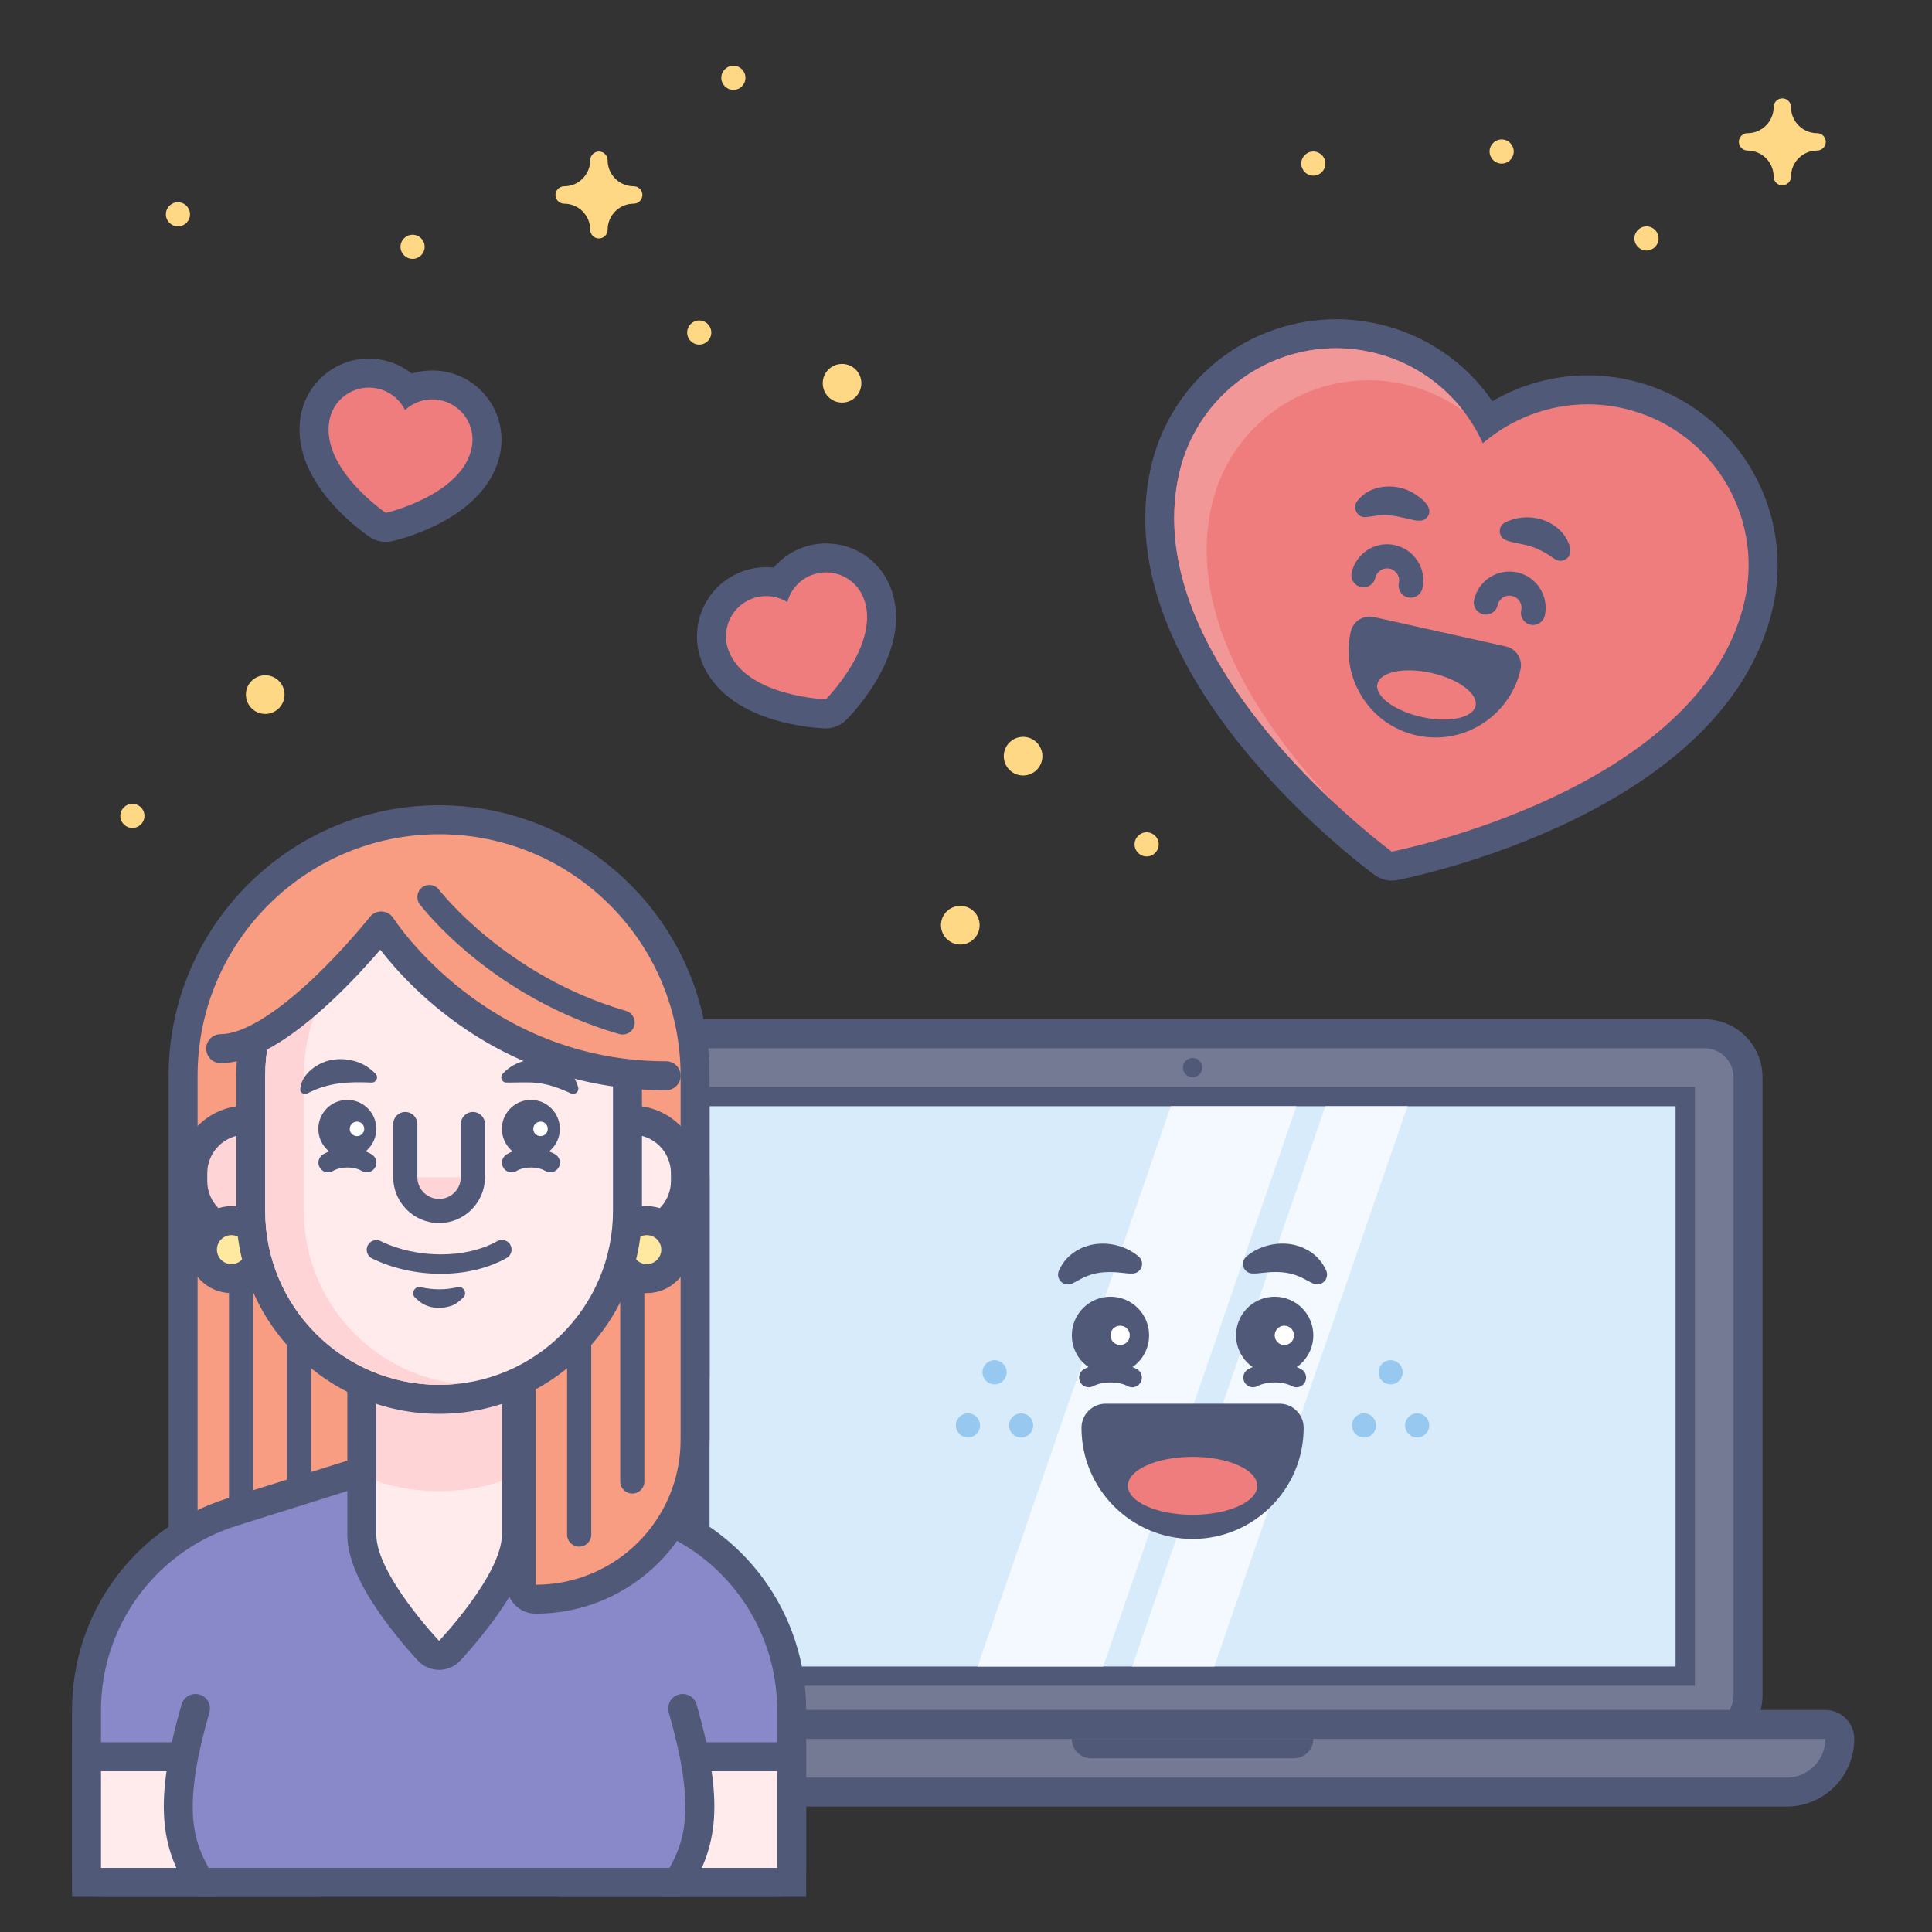 <?xml version="1.0" encoding="utf-8"?>
<!-- Generator: Adobe Illustrator 26.0.1, SVG Export Plug-In . SVG Version: 6.00 Build 0)  -->
<svg version="1.1" id="SEO_x5F_Hub-User_x5F_Experience_x5F_SEO"
	 xmlns="http://www.w3.org/2000/svg" xmlns:xlink="http://www.w3.org/1999/xlink" x="0px" y="0px" viewBox="0 0 400 400"
	 style="enable-background:new 0 0 400 400;" xml:space="preserve">
<rect x="0" y="0" width="400" height="400" fill="#333333" stroke="none"/>
<style type="text/css">
	.st0{fill:none;}
	.st1{fill:#EF7D7D;}
	.st2{fill:#515979;}
	.st3{fill:#F29797;}
	.st4{fill:#747A94;}
	.st5{fill:#D8EBFB;}
	.st6{fill:#F3F9FE;}
	.st7{fill:#FFFFFF;}
	.st8{fill:#96C8F0;}
	.st9{fill:#FFD886;}
	.st10{fill:#F89D81;}
	.st11{fill:#8988C9;}
	.st12{fill:#FFEBEB;}
	.st13{fill:#FFD4D7;}
	.st14{fill:#FFE8A0;}
</style>
<g>
	<rect class="st0" width="400" height="400"/>
</g>
<g>
	<g>
		<g>
			<path class="st1" d="M288.16,179.31c-0.63,0-1.25-0.2-1.77-0.58c-0.55-0.4-13.66-10.04-25.87-24.75
				c-16.47-19.83-23.16-39.35-19.34-56.45c3.67-16.48,18.57-28.44,35.43-28.44c2.65,0,5.32,0.3,7.94,0.88
				c10.02,2.23,18.41,8.43,23.49,17.23c6.07-4.21,13.29-6.5,20.67-6.5c2.64,0,5.3,0.29,7.9,0.87c19.55,4.36,31.92,23.81,27.56,43.37
				c-3.81,17.1-18.16,31.93-41.49,42.89c-17.3,8.13-33.26,11.28-33.93,11.41C288.54,179.29,288.35,179.31,288.16,179.31z"/>
		</g>
		<g>
			<path class="st2" d="M276.61,72.1c2.4,0,4.84,0.26,7.28,0.81c10.66,2.38,18.95,9.63,23.11,18.87c5.94-5.1,13.61-8.07,21.7-8.07
				c2.39,0,4.82,0.26,7.25,0.8c17.97,4.01,29.29,21.82,25.28,39.79c-8.81,39.53-73.07,52.02-73.07,52.02s-52.87-38.6-44.06-78.12
				C247.56,82.66,261.33,72.1,276.61,72.1 M276.61,66.1c-8.8,0-17.47,3.02-24.41,8.52c-7.04,5.58-12,13.48-13.95,22.27
				c-9.56,42.87,44.09,82.6,46.38,84.28c1.04,0.76,2.28,1.15,3.54,1.15c0.38,0,0.76-0.04,1.14-0.11
				c2.78-0.54,68.22-13.73,77.78-56.6c4.72-21.17-8.66-42.23-29.83-46.95c-2.81-0.63-5.69-0.95-8.55-0.95
				c-6.95,0-13.76,1.87-19.74,5.35c-5.57-8.12-13.94-13.82-23.76-16.01C282.37,66.42,279.48,66.1,276.61,66.1L276.61,66.1z"/>
		</g>
	</g>
	<g>
		<g>
			<path class="st3" d="M250.82,104.81c4.01-17.97,21.82-29.29,39.79-25.28c4.66,1.04,8.86,3.01,12.46,5.66
				c-4.59-6.01-11.22-10.51-19.18-12.28c-17.97-4.01-35.78,7.31-39.79,25.28c-6.1,27.35,17.33,54.25,32.35,68.23
				C262.16,151.49,245.58,128.31,250.82,104.81z"/>
		</g>
	</g>
	<g>
		<g>
			<path class="st2" d="M311.77,133.84l-27.33-6.09c-0.29-0.06-0.58-0.1-0.87-0.1c-0.75,0-1.5,0.21-2.15,0.62
				c-0.9,0.57-1.53,1.47-1.76,2.51c-1.05,4.69-0.2,9.51,2.38,13.57c2.58,4.06,6.58,6.87,11.28,7.91c1.29,0.29,2.61,0.43,3.93,0.43
				c8.35,0,15.74-5.92,17.56-14.09C315.29,136.46,313.93,134.32,311.77,133.84z"/>
			<g>
				<g>
					
						<ellipse transform="matrix(0.218 -0.976 0.976 0.218 90.621 400.655)" class="st1" cx="295.21" cy="143.81" rx="4.67" ry="10.41"/>
				</g>
			</g>
		</g>
		<g>
			<g>
				<g>
					<path class="st2" d="M311.56,108.2c3.7-1.91,8.57-1.32,11.53,1.71c1.56,1.53,3.42,5.23,0.45,6.14
						c-0.73,0.19-1.39-0.13-1.96-0.52c-2.12-1.48-3.91-2.35-6.43-2.86c-1.1-0.27-2.35-0.38-3.38-0.85
						C310.19,111.27,310.07,108.92,311.56,108.2L311.56,108.2z"/>
				</g>
				<g>
					<path class="st2" d="M293.03,107.75c-2.36-0.5-4.82-1.28-7.22-1.06c-0.84,0-1.95,0.29-2.99,0.36
						c-1.74,0.25-2.94-1.95-1.83-3.28c2.56-3.52,7.99-3.84,11.54-1.74c1.7,0.98,4.89,3.38,2.63,5.37
						C294.55,107.92,293.74,107.82,293.03,107.75L293.03,107.75z"/>
				</g>
				<g>
					<path class="st2" d="M292.07,123.75c-0.18,0-0.36-0.02-0.55-0.06c-1.35-0.3-2.2-1.64-1.9-2.98c0.15-0.65,0.03-1.32-0.33-1.88
						c-0.36-0.56-0.91-0.95-1.57-1.1c-0.65-0.14-1.32-0.03-1.88,0.33c-0.56,0.36-0.95,0.91-1.1,1.57c-0.3,1.35-1.63,2.2-2.98,1.9
						c-1.35-0.3-2.2-1.64-1.9-2.98c0.44-1.96,1.61-3.62,3.3-4.7c1.69-1.07,3.7-1.43,5.65-0.99c1.96,0.44,3.62,1.61,4.7,3.3
						c1.08,1.69,1.43,3.7,0.99,5.65C294.24,122.96,293.21,123.75,292.07,123.75z"/>
				</g>
				<g>
					<path class="st2" d="M317.4,129.4c-0.18,0-0.36-0.02-0.55-0.06c-1.35-0.3-2.2-1.64-1.9-2.98c0.3-1.35-0.55-2.68-1.9-2.98
						c-1.35-0.3-2.68,0.55-2.98,1.9c-0.3,1.35-1.63,2.2-2.98,1.9c-1.35-0.3-2.2-1.64-1.9-2.98c0.44-1.96,1.61-3.62,3.3-4.7
						c1.69-1.07,3.7-1.42,5.65-0.99c4.04,0.9,6.59,4.92,5.69,8.95C319.58,128.6,318.54,129.4,317.4,129.4z"/>
				</g>
			</g>
		</g>
	</g>
</g>
<g>
	<g>
		<g>
			<path class="st4" d="M140.91,360.03c-4.96,0-9-4.04-9-9v-128c0-4.96,4.04-9,9-9h212c4.96,0,9,4.04,9,9v128c0,4.96-4.04,9-9,9
				H140.91z"/>
		</g>
		<g>
			<path class="st2" d="M352.91,217.03c3.31,0,6,2.69,6,6v128c0,3.31-2.69,6-6,6h-212c-3.31,0-6-2.69-6-6v-128c0-3.31,2.69-6,6-6
				H352.91 M352.91,211.03h-212c-6.62,0-12,5.38-12,12v128c0,6.62,5.38,12,12,12h212c6.62,0,12-5.38,12-12v-128
				C364.91,216.41,359.53,211.03,352.91,211.03L352.91,211.03z"/>
		</g>
	</g>
	<g>
		<g>
			<rect x="144.91" y="227.03" class="st5" width="204" height="120"/>
		</g>
		<g>
			<g>
				<path class="st2" d="M346.91,229.03v116h-200v-116H346.91 M350.91,225.03h-4h-200h-4v4v116v4h4h200h4v-4v-116V225.03
					L350.91,225.03z"/>
			</g>
		</g>
	</g>
	<g>
		<g>
			<polygon class="st6" points="228.41,345.03 202.41,345.03 242.41,229.03 268.41,229.03 			"/>
		</g>
		<g>
			<polygon class="st6" points="251.41,345.03 234.41,345.03 274.41,229.03 291.41,229.03 			"/>
		</g>
	</g>
	<g>
		<g>
			<path class="st4" d="M123.91,371.03c-6.07,0-11-4.93-11-11c0-1.66,1.34-3,3-3h262c1.66,0,3,1.34,3,3c0,6.07-4.93,11-11,11H123.91
				z"/>
		</g>
		<g>
			<path class="st2" d="M377.91,360.03c0,4.42-3.58,8-8,8h-246c-4.42,0-8-3.58-8-8H377.91 M377.91,354.03h-262c-3.31,0-6,2.69-6,6
				c0,7.72,6.28,14,14,14h246c7.72,0,14-6.28,14-14C383.91,356.72,381.23,354.03,377.91,354.03L377.91,354.03z M377.91,366.03
				L377.91,366.03L377.91,366.03L377.91,366.03z"/>
		</g>
	</g>
	<g>
		<path class="st2" d="M267.91,364.03h-42c-2.21,0-4-1.79-4-4l0,0h50l0,0C271.91,362.24,270.12,364.03,267.91,364.03z"/>
	</g>
	<g>
		<g>
			<g>
				<path class="st2" d="M268.41,287.22c-0.32,0-0.64-0.08-0.94-0.24c-1.89-1.02-5.21-1.02-7.11,0c-0.98,0.52-2.19,0.16-2.71-0.82
					c-0.52-0.97-0.16-2.19,0.82-2.71c3.05-1.64,7.84-1.64,10.89,0c0.97,0.52,1.34,1.73,0.82,2.71
					C269.81,286.84,269.12,287.22,268.41,287.22z"/>
			</g>
			<g>
				<g>
					<circle class="st2" cx="263.91" cy="276.47" r="8"/>
				</g>
				<g>
					<circle class="st7" cx="265.91" cy="276.47" r="2"/>
				</g>
			</g>
			<g>
				<path class="st2" d="M258.05,260.15c0.68-0.58,1.26-0.95,1.95-1.32c0.67-0.35,1.38-0.64,2.12-0.86c1.48-0.44,3.1-0.61,4.75-0.42
					c0.41,0.06,0.82,0.11,1.23,0.22c0.41,0.11,0.81,0.24,1.21,0.37c0.4,0.15,0.77,0.36,1.15,0.54c0.38,0.18,0.74,0.4,1.07,0.66
					c1.41,0.94,2.39,2.3,3.04,3.7c0.47,1.02,0.02,2.23-1,2.7c-0.58,0.27-1.22,0.24-1.75-0.02l-0.39-0.19
					c-1.05-0.52-1.87-1.06-2.74-1.36c-0.85-0.34-1.67-0.56-2.59-0.68c-0.91-0.13-1.88-0.16-2.93-0.11
					c-0.52,0.04-1.06,0.06-1.61,0.13c-0.53,0.03-1.16,0.15-1.62,0.15l-0.62,0c-1.1,0-1.99-0.9-1.99-2
					C257.35,261.06,257.63,260.52,258.05,260.15z"/>
			</g>
			<g>
				<path class="st2" d="M234.41,287.22c-0.32,0-0.64-0.08-0.94-0.24c-1.89-1.02-5.21-1.02-7.11,0c-0.98,0.52-2.19,0.16-2.71-0.82
					c-0.52-0.97-0.16-2.19,0.82-2.71c3.05-1.64,7.84-1.64,10.89,0c0.97,0.52,1.34,1.73,0.82,2.71
					C235.81,286.84,235.12,287.22,234.41,287.22z"/>
			</g>
			<g>
				<g>
					<circle class="st2" cx="229.91" cy="276.47" r="8"/>
				</g>
				<g>
					<circle class="st7" cx="231.91" cy="276.47" r="2"/>
				</g>
			</g>
			<g>
				<path class="st2" d="M233.87,263.67c-0.46,0-1.08-0.11-1.62-0.15c-0.55-0.07-1.09-0.09-1.61-0.13
					c-1.05-0.05-2.02-0.02-2.93,0.11c-0.91,0.12-1.74,0.34-2.59,0.68c-0.88,0.29-1.69,0.84-2.74,1.36l-0.38,0.19
					c-1.01,0.5-2.23,0.09-2.73-0.92c-0.28-0.57-0.27-1.22-0.03-1.76c0.64-1.4,1.63-2.76,3.04-3.7c0.33-0.26,0.69-0.49,1.07-0.66
					c0.38-0.18,0.75-0.4,1.15-0.54c0.4-0.13,0.8-0.26,1.21-0.37c0.41-0.11,0.82-0.15,1.23-0.22c1.65-0.19,3.27-0.03,4.75,0.42
					c0.74,0.21,1.45,0.51,2.12,0.86c0.69,0.37,1.26,0.73,1.95,1.32c0.84,0.71,0.94,1.98,0.22,2.81c-0.39,0.46-0.94,0.7-1.5,0.7
					L233.87,263.67z"/>
			</g>
		</g>
	</g>
	<g>
		<circle class="st8" cx="205.91" cy="284.12" r="2.5"/>
	</g>
	<g>
		<circle class="st8" cx="211.41" cy="295.12" r="2.5"/>
	</g>
	<g>
		<circle class="st8" cx="200.41" cy="295.12" r="2.5"/>
	</g>
	<g>
		<circle class="st8" cx="287.91" cy="284.12" r="2.5"/>
	</g>
	<g>
		<circle class="st8" cx="293.41" cy="295.12" r="2.5"/>
	</g>
	<g>
		<circle class="st8" cx="282.41" cy="295.12" r="2.5"/>
	</g>
	<g>
		<path class="st2" d="M264.92,290.62L264.92,290.62h-36.01c-2.76,0-5,2.24-5,5c0,12.68,10.32,23,23,23c12.62,0,22.9-10.22,23-22.82
			c0-0.06,0-0.12,0-0.18C269.92,292.86,267.68,290.62,264.92,290.62z"/>
		<g>
			<g>
				<ellipse class="st1" cx="246.91" cy="307.62" rx="13.39" ry="6"/>
			</g>
		</g>
	</g>
	<g>
		<circle class="st2" cx="246.91" cy="221.03" r="2"/>
	</g>
</g>
<g>
	<g>
		<path class="st9" d="M361.81,27.57c2.98,0,5.4-2.42,5.4-5.4c0-0.99,0.81-1.8,1.8-1.8s1.8,0.81,1.8,1.8c0,2.98,2.42,5.4,5.4,5.4
			c0.99,0,1.8,0.81,1.8,1.8c0,0.99-0.81,1.8-1.8,1.8c-2.98,0-5.4,2.42-5.4,5.4c0,0.99-0.81,1.8-1.8,1.8s-1.8-0.81-1.8-1.8
			c0-2.98-2.42-5.4-5.4-5.4c-0.99,0-1.8-0.81-1.8-1.8C360.01,28.38,360.82,27.57,361.81,27.57z"/>
	</g>
</g>
<g>
	<g>
		<circle class="st9" cx="271.91" cy="33.87" r="2.5"/>
	</g>
</g>
<g>
	<g>
		<circle class="st9" cx="27.41" cy="168.92" r="2.5"/>
	</g>
</g>
<g>
	<g>
		<circle class="st9" cx="237.4" cy="174.82" r="2.5"/>
	</g>
</g>
<g>
	<g>
		<circle class="st9" cx="198.82" cy="191.55" r="4"/>
	</g>
</g>
<g>
	<g>
		<circle class="st9" cx="211.82" cy="156.56" r="4"/>
	</g>
</g>
<g>
	<g>
		<circle class="st9" cx="54.91" cy="143.81" r="4"/>
	</g>
</g>
<g>
	<g>
		<circle class="st9" cx="340.89" cy="49.37" r="2.5"/>
	</g>
</g>
<g>
	<g>
		<circle class="st9" cx="310.9" cy="31.37" r="2.5"/>
	</g>
</g>
<g>
	<g>
		<circle class="st9" cx="36.84" cy="44.37" r="2.5"/>
	</g>
</g>
<g>
	<g>
		<path class="st9" d="M116.8,38.57c2.98,0,5.4-2.42,5.4-5.4c0-0.99,0.81-1.8,1.8-1.8c0.99,0,1.8,0.81,1.8,1.8
			c0,2.98,2.42,5.4,5.4,5.4c0.99,0,1.8,0.81,1.8,1.8s-0.81,1.8-1.8,1.8c-2.98,0-5.4,2.42-5.4,5.4c0,0.99-0.81,1.8-1.8,1.8
			c-0.99,0-1.8-0.81-1.8-1.8c0-2.98-2.42-5.4-5.4-5.4c-0.99,0-1.8-0.81-1.8-1.8S115.81,38.57,116.8,38.57z"/>
	</g>
</g>
<g>
	<g>
		<circle class="st9" cx="151.84" cy="16.11" r="2.5"/>
	</g>
</g>
<g>
	<g>
		<circle class="st9" cx="144.77" cy="68.85" r="2.5"/>
	</g>
</g>
<g>
	<g>
		<circle class="st9" cx="85.42" cy="51.1" r="2.5"/>
	</g>
</g>
<g>
	<g>
		<circle class="st9" cx="174.34" cy="79.35" r="4"/>
	</g>
</g>
<g>
	<g>
		<path class="st1" d="M79.88,109.19c-0.59,0-1.18-0.18-1.68-0.52c-0.62-0.42-15.15-10.42-12.96-22.17c1-5.37,5.68-9.26,11.13-9.26
			c0.7,0,1.4,0.06,2.08,0.19c2.41,0.45,4.54,1.63,6.16,3.36c1.51-0.72,3.17-1.11,4.87-1.11c0.69,0,1.39,0.06,2.08,0.19
			c6.14,1.14,10.21,7.07,9.07,13.22c-2.19,11.75-19.34,15.84-20.07,16.01C80.33,109.17,80.1,109.19,79.88,109.19z"/>
	</g>
	<g>
		<path class="st2" d="M76.37,80.25c0.51,0,1.02,0.05,1.54,0.14c2.68,0.5,4.82,2.24,5.94,4.51c1.51-1.39,3.51-2.21,5.64-2.21
			c0.5,0,1.01,0.05,1.53,0.14c4.52,0.84,7.51,5.19,6.67,9.72c-1.85,9.95-17.8,13.64-17.8,13.64s-13.55-9.18-11.69-19.13
			C68.93,83.05,72.43,80.25,76.37,80.25 M76.37,74.25C76.37,74.25,76.37,74.25,76.37,74.25c-6.9,0-12.82,4.92-14.08,11.71
			c-2.5,13.43,12.51,24.03,14.23,25.2c1,0.68,2.18,1.03,3.37,1.03c0.45,0,0.9-0.05,1.35-0.15c2.02-0.47,19.84-4.96,22.35-18.38
			c1.45-7.77-3.7-15.27-11.47-16.72c-0.87-0.16-1.75-0.24-2.63-0.24c-1.45,0-2.88,0.22-4.24,0.64c-1.8-1.42-3.94-2.42-6.24-2.84
			C78.13,74.33,77.25,74.25,76.37,74.25L76.37,74.25z"/>
	</g>
</g>
<g>
	<g>
		<path class="st1" d="M170.88,147.79c-0.75-0.03-18.37-0.75-22.77-11.86c-1.12-2.81-1.07-5.89,0.13-8.67
			c1.2-2.78,3.41-4.92,6.23-6.04c1.33-0.53,2.73-0.8,4.16-0.8c0.96,0,1.91,0.12,2.83,0.36c1.26-2.01,3.13-3.57,5.4-4.48
			c1.34-0.53,2.74-0.8,4.17-0.8c4.68,0,8.81,2.81,10.54,7.16c4.4,11.11-7.94,23.71-8.46,24.24c-0.56,0.57-1.33,0.89-2.13,0.89
			C170.94,147.79,170.91,147.79,170.88,147.79z"/>
	</g>
	<g>
		<path class="st2" d="M171.03,118.51c3.32,0,6.45,1.99,7.75,5.26c3.73,9.41-7.8,21.02-7.8,21.02s-16.36-0.55-20.09-9.97
			c-1.7-4.28,0.4-9.12,4.68-10.82c1-0.4,2.04-0.59,3.05-0.59c1.56,0,3.07,0.44,4.38,1.24c0.67-2.45,2.43-4.56,4.96-5.57
			C168.97,118.7,170.01,118.51,171.03,118.51 M171.03,112.51c-1.81,0-3.59,0.34-5.28,1.01c-2.17,0.86-4.08,2.25-5.58,3.99
			c-0.51-0.06-1.03-0.08-1.55-0.08c-1.81,0-3.58,0.34-5.27,1.01c-7.35,2.91-10.96,11.26-8.04,18.61
			c5.03,12.7,23.38,13.68,25.46,13.75c0.07,0,0.14,0,0.2,0c1.6,0,3.13-0.64,4.26-1.77c1.46-1.47,14.16-14.76,9.12-27.46
			C182.18,116.06,176.95,112.51,171.03,112.51L171.03,112.51z"/>
	</g>
</g>
<g>
	<g>
		<g>
			<path class="st10" d="M40.91,337.72c-0.55,0-1.1-0.15-1.58-0.45c-0.88-0.55-1.42-1.51-1.42-2.55v-112c0-29.22,23.78-53,53-53
				s53,23.78,53,53v62c0,1.14-0.64,2.18-1.66,2.68l-100,50C41.83,337.62,41.37,337.72,40.91,337.72z"/>
		</g>
		<g>
			<path class="st2" d="M90.91,172.72c27.61,0,50,22.39,50,50v62l-100,50v-112C40.91,195.11,63.3,172.72,90.91,172.72L90.91,172.72
				 M90.91,166.72c-30.88,0-56,25.12-56,56v112c0,2.08,1.08,4.01,2.85,5.1c0.96,0.6,2.06,0.9,3.15,0.9c0.92,0,1.84-0.21,2.68-0.63
				l100-50c2.03-1.02,3.32-3.09,3.32-5.37v-62C146.91,191.84,121.79,166.72,90.91,166.72L90.91,166.72z"/>
		</g>
	</g>
	<g>
		<path class="st2" d="M61.91,313.22c-1.38,0-2.5-1.12-2.5-2.5v-46c0-1.38,1.12-2.5,2.5-2.5s2.5,1.12,2.5,2.5v46
			C64.41,312.1,63.29,313.22,61.91,313.22z"/>
	</g>
	<g>
		<path class="st2" d="M49.91,313.22c-1.38,0-2.5-1.12-2.5-2.5v-46c0-1.38,1.12-2.5,2.5-2.5s2.5,1.12,2.5,2.5v46
			C52.41,312.1,51.29,313.22,49.91,313.22z"/>
	</g>
	<g>
		<g>
			<path class="st11" d="M20.91,389.72c-1.66,0-3-1.34-3-3v-32.64c0-18.88,12.1-35.36,30.11-41.02l41.99-13.2
				c0.29-0.09,0.6-0.14,0.9-0.14s0.61,0.05,0.9,0.14l41.99,13.2c18.01,5.66,30.11,22.15,30.11,41.02v32.64c0,1.66-1.34,3-3,3H20.91z
				"/>
		</g>
		<g>
			<g>
				<path class="st2" d="M90.91,302.72l41.99,13.2c16.67,5.24,28.01,20.69,28.01,38.16v32.64h-140v-32.64
					c0-17.47,11.34-32.92,28.01-38.16L90.91,302.72 M90.91,296.72c-0.61,0-1.21,0.09-1.8,0.28l-41.99,13.2
					c-19.26,6.05-32.21,23.69-32.21,43.88v32.64c0,3.31,2.69,6,6,6h140c3.31,0,6-2.69,6-6v-32.64c0-20.19-12.94-37.83-32.21-43.88
					L92.71,297C92.13,296.81,91.52,296.72,90.91,296.72L90.91,296.72z"/>
			</g>
		</g>
	</g>
	<g>
		<g>
			<rect x="139.91" y="363.72" class="st12" width="24" height="26"/>
		</g>
		<g>
			<g>
				<path class="st2" d="M160.91,366.72v20h-18v-20H160.91 M166.91,360.72h-6h-18h-6v6v20v6h6h18h6v-6v-20V360.72L166.91,360.72z"/>
			</g>
		</g>
	</g>
	<g>
		<g>
			<rect x="17.91" y="363.72" class="st12" width="24" height="26"/>
		</g>
		<g>
			<g>
				<path class="st2" d="M38.91,366.72v20h-18v-20H38.91 M44.91,360.72h-6h-18h-6v6v20v6h6h18h6v-6v-20V360.72L44.91,360.72z"/>
			</g>
		</g>
	</g>
	<g>
		<path class="st11" d="M141.34,353.72c6,20.87,3.58,28.42-1,36h-24.37"/>
		<path class="st2" d="M140.34,392.72h-24.37c-1.66,0-3-1.34-3-3s1.34-3,3-3h22.65c3.46-6.17,5.27-13.27-0.16-32.17
			c-0.46-1.59,0.46-3.25,2.05-3.71c1.59-0.46,3.25,0.46,3.71,2.05c5.93,20.62,4.11,29.4-1.32,38.38
			C142.37,392.17,141.39,392.72,140.34,392.72z"/>
	</g>
	<g>
		<path class="st11" d="M40.48,353.72c-6,20.87-3.58,28.42,1,36h24.37"/>
		<path class="st2" d="M65.85,392.72H41.48c-1.05,0-2.02-0.55-2.57-1.45c-5.43-8.98-7.25-17.76-1.32-38.38
			c0.46-1.59,2.12-2.51,3.71-2.05c1.59,0.46,2.51,2.12,2.05,3.71c-5.44,18.9-3.62,26-0.16,32.17h22.65c1.66,0,3,1.34,3,3
			S67.51,392.72,65.85,392.72z"/>
	</g>
	<g>
		<g>
			<path class="st13" d="M50.91,255.52c-6.07,0-11-4.93-11-11v-1.6c0-6.07,4.93-11,11-11c1.66,0,3,1.34,3,3v17.6
				C53.91,254.18,52.57,255.52,50.91,255.52z"/>
		</g>
		<g>
			<g>
				<path class="st2" d="M50.91,234.92v17.6h0c-4.42,0-8-3.58-8-8v-1.6C42.91,238.5,46.5,234.92,50.91,234.92L50.91,234.92
					 M50.91,228.92c-7.72,0-14,6.28-14,14v1.6c0,7.72,6.28,14,14,14c3.31,0,6-2.69,6-6l0-17.6c0-1.59-0.63-3.12-1.76-4.24
					S52.51,228.92,50.91,228.92L50.91,228.92z"/>
			</g>
		</g>
	</g>
	<g>
		<g>
			<circle class="st14" cx="47.91" cy="258.72" r="6"/>
		</g>
		<g>
			<path class="st2" d="M47.91,255.72c1.66,0,3,1.34,3,3c0,1.66-1.34,3-3,3s-3-1.34-3-3C44.91,257.06,46.26,255.72,47.91,255.72
				 M47.91,249.72c-4.96,0-9,4.04-9,9c0,4.96,4.04,9,9,9s9-4.04,9-9C56.91,253.76,52.88,249.72,47.91,249.72L47.91,249.72z"/>
		</g>
	</g>
	<g>
		<g>
			<path class="st12" d="M90.91,342.72c-0.82,0-1.61-0.34-2.18-0.94c-1.42-1.49-13.82-14.85-13.82-24.06v-45c0-1.66,1.34-3,3-3h26
				c1.66,0,3,1.34,3,3v45c0,9.21-12.41,22.57-13.82,24.06C92.52,342.38,91.74,342.72,90.91,342.72z"/>
		</g>
		<g>
			<g>
				<path class="st2" d="M103.91,272.72v45c0,8.28-13,22-13,22s-13-13.72-13-22v-45H103.91 M103.91,266.72h-26c-3.31,0-6,2.69-6,6
					v45c0,4.8,2.5,10.57,7.65,17.64c3.44,4.72,6.85,8.34,7,8.49c1.13,1.2,2.71,1.87,4.35,1.87c1.65,0,3.22-0.68,4.35-1.87
					c0.14-0.15,3.56-3.77,7-8.49c5.15-7.07,7.65-12.84,7.65-17.64v-45C109.91,269.41,107.23,266.72,103.91,266.72L103.91,266.72z"/>
			</g>
		</g>
	</g>
	<g>
		<path class="st13" d="M77.91,276.72v29.93c4.09,1.33,8.46,2.07,13,2.07s8.91-0.73,13-2.07v-29.93H77.91z"/>
	</g>
	<g>
		<g>
			<path class="st10" d="M110.91,331.1c-1.66,0-3-1.34-3-3l0-84.38c0-0.8,0.32-1.56,0.88-2.12c0.56-0.56,1.33-0.88,2.12-0.88h30
				c1.66,0,3,1.34,3,3v54.38C143.91,316.29,129.11,331.1,110.91,331.1z"/>
		</g>
		<g>
			<path class="st2" d="M140.91,243.72v54.38c0,16.57-13.43,30-30,30h0v-84.38H140.91 M140.91,237.72h-30c-3.31,0-6,2.69-6,6v84.38
				c0,3.31,2.69,6,6,6c19.85,0,36-16.15,36-36v-54.38C146.91,240.41,144.23,237.72,140.91,237.72L140.91,237.72z"/>
		</g>
	</g>
	<g>
		<path class="st2" d="M119.91,320.22c-1.38,0-2.5-1.12-2.5-2.5v-46c0-1.38,1.12-2.5,2.5-2.5s2.5,1.12,2.5,2.5v46
			C122.41,319.1,121.29,320.22,119.91,320.22z"/>
	</g>
	<g>
		<path class="st2" d="M130.91,309.22c-1.38,0-2.5-1.12-2.5-2.5v-46c0-1.38,1.12-2.5,2.5-2.5s2.5,1.12,2.5,2.5v46
			C133.41,308.1,132.29,309.22,130.91,309.22z"/>
	</g>
	<g>
		<g>
			<path class="st12" d="M130.91,255.52c-1.66,0-3-1.34-3-3v-17.6c0-1.66,1.34-3,3-3c6.07,0,11,4.93,11,11v1.6
				C141.91,250.59,136.98,255.52,130.91,255.52z"/>
		</g>
		<g>
			<g>
				<path class="st2" d="M130.91,234.92c4.42,0,8,3.58,8,8v1.6c0,4.42-3.58,8-8,8V234.92 M130.91,228.92c-3.31,0-6,2.69-6,6v17.6
					c0,3.31,2.69,6,6,6c7.72,0,14-6.28,14-14v-1.6C144.91,235.2,138.63,228.92,130.91,228.92L130.91,228.92z"/>
			</g>
		</g>
	</g>
	<g>
		<g>
			<circle class="st14" cx="133.91" cy="258.72" r="6"/>
		</g>
		<g>
			<path class="st2" d="M133.91,255.72c1.66,0,3,1.34,3,3c0,1.66-1.34,3-3,3s-3-1.34-3-3C130.91,257.06,132.26,255.72,133.91,255.72
				 M133.91,249.72c-4.96,0-9,4.04-9,9c0,4.96,4.04,9,9,9s9-4.04,9-9C142.91,253.76,138.88,249.72,133.91,249.72L133.91,249.72z"/>
		</g>
	</g>
	<g>
		<g>
			<path class="st12" d="M90.91,289.72c-21.5,0-39-17.5-39-39v-28c0-21.5,17.5-39,39-39s39,17.5,39,39v28
				C129.91,272.23,112.42,289.72,90.91,289.72z"/>
		</g>
		<g>
			<g>
				<path class="st2" d="M90.91,186.72c19.88,0,36,16.12,36,36v28c0,19.88-16.12,36-36,36h0c-19.88,0-36-16.12-36-36v-28
					C54.91,202.84,71.03,186.72,90.91,186.72L90.91,186.72 M90.91,180.72c-23.16,0-42,18.84-42,42v28c0,23.16,18.84,42,42,42
					c23.16,0,42-18.84,42-42v-28C132.91,199.56,114.07,180.72,90.91,180.72L90.91,180.72z"/>
			</g>
		</g>
	</g>
	<g>
		<path class="st13" d="M62.91,250.72v-28c0-18.53,14-33.78,32-35.77c-1.31-0.15-2.65-0.23-4-0.23h0c-19.88,0-36,16.12-36,36v28
			c0,19.88,16.12,36,36,36h0c1.35,0,2.69-0.08,4-0.23C76.91,284.5,62.91,269.25,62.91,250.72z"/>
	</g>
	<g>
		<path class="st13" d="M97.91,243.72c0,3.87-3.13,7-7,7h0c-3.87,0-7-3.13-7-7H97.91z"/>
	</g>
	<g>
		<path class="st2" d="M91.25,263.73c-4.88,0-9.88-1.06-14.21-3.18c-0.99-0.49-1.4-1.68-0.92-2.68c0.49-0.99,1.69-1.4,2.68-0.92
			c7.48,3.67,17.64,3.68,24.14,0.02c0.96-0.54,2.18-0.2,2.72,0.76c0.54,0.96,0.2,2.18-0.76,2.72
			C101.02,262.64,96.2,263.73,91.25,263.73z"/>
	</g>
	<g>
		<g>
			<path class="st2" d="M87.13,266.5c2.47,0.57,5.1,0.59,7.57,0c1.27-0.35,2.15,1.33,1.18,2.18c-0.77,0.76-1.77,1.54-2.78,1.78
				c-2.16,0.62-4.6,0.39-6.39-1.11c0,0-0.74-0.66-0.74-0.66C84.97,267.83,85.88,266.16,87.13,266.5L87.13,266.5z"/>
		</g>
	</g>
	<g>
		<path class="st10" d="M43.7,217.11c13.19,0,35.22-25.39,35.22-25.39s21.46,31,61,31l-4-18.89l-9.2-11.88l-15.12-10.73l-21.23-4.64
			l-21.5,4.93l-14.59,10.41l-7.84,10.68L43.7,217.11z"/>
	</g>
	<g>
		<path class="st2" d="M137.91,225.72c-33.32,0-52.75-20.8-59.18-29.09c-2.14,2.5-5.48,6.21-9.41,9.96
			c-9.41,8.97-17.36,13.52-23.63,13.52c-1.66,0-3-1.34-3-3s1.34-3,3-3c4.53,0,11.44-4.2,19.44-11.82
			c6.44-6.13,11.38-12.37,11.43-12.43c0.6-0.77,1.55-1.2,2.52-1.14c0.97,0.05,1.86,0.57,2.38,1.4c0.18,0.29,19.13,29.6,56.46,29.6
			c1.66,0,3,1.34,3,3S139.57,225.72,137.91,225.72z"/>
	</g>
	<g>
		<path class="st2" d="M128.91,214.19c-0.23,0-0.46-0.03-0.7-0.1c-26.57-7.7-40.71-26.09-41.3-26.87c-0.83-1.1-0.61-2.67,0.49-3.5
			c1.1-0.83,2.67-0.61,3.5,0.49c0.13,0.18,13.79,17.86,38.7,25.08c1.33,0.38,2.09,1.77,1.71,3.1
			C131,213.48,130,214.19,128.91,214.19z"/>
	</g>
	<g>
		<path class="st2" d="M90.91,253.22c-5.24,0-9.5-4.26-9.5-9.5v-11c0-1.38,1.12-2.5,2.5-2.5s2.5,1.12,2.5,2.5v11
			c0,2.48,2.02,4.5,4.5,4.5s4.5-2.02,4.5-4.5v-11c0-1.38,1.12-2.5,2.5-2.5s2.5,1.12,2.5,2.5v11
			C100.41,248.96,96.15,253.22,90.91,253.22z"/>
	</g>
	<g>
		<g>
			<circle class="st2" cx="109.91" cy="233.72" r="6"/>
		</g>
		<g>
			<circle class="st7" cx="111.91" cy="233.72" r="1.5"/>
		</g>
		<g>
			<path class="st2" d="M105.92,242.72c-0.68,0-1.34-0.34-1.71-0.97c-0.57-0.95-0.27-2.17,0.68-2.75c2.82-1.7,7.24-1.7,10.07,0
				c0.95,0.57,1.25,1.8,0.68,2.75c-0.57,0.95-1.8,1.25-2.75,0.68c-1.58-0.95-4.35-0.95-5.93,0
				C106.62,242.63,106.27,242.72,105.92,242.72z"/>
		</g>
	</g>
	<g>
		<g>
			<circle class="st2" cx="71.91" cy="233.72" r="6"/>
		</g>
		<g>
			<path class="st2" d="M67.92,242.72c-0.68,0-1.34-0.34-1.71-0.97c-0.57-0.95-0.27-2.17,0.68-2.75c2.82-1.7,7.24-1.7,10.07,0
				c0.95,0.57,1.25,1.8,0.68,2.75c-0.57,0.95-1.8,1.25-2.75,0.68c-1.58-0.95-4.35-0.95-5.93,0
				C68.62,242.63,68.27,242.72,67.92,242.72z"/>
		</g>
		<g>
			<circle class="st7" cx="73.91" cy="233.72" r="1.5"/>
		</g>
	</g>
	<g>
		<path class="st2" d="M104.04,222.37c4.22-4.89,13.85-3.9,15.66,2.73c0.16,0.57-0.16,1.16-0.73,1.33
			c-0.29,0.09-0.57,0.03-0.84-0.09c-3.26-1.49-5.9-2.32-9.45-2.25c-1.19-0.02-2.54,0.06-3.88,0.03
			C103.93,224.14,103.44,223,104.04,222.37L104.04,222.37z"/>
	</g>
	<g>
		<path class="st2" d="M76.84,224.13c-4.84-0.2-8.73-0.03-13.14,2.21c-0.58,0.3-1.31,0.07-1.54-0.56c-0.02-3.42,3.92-6.14,7.13-6.43
			c3.19-0.34,6.32,0.65,8.51,3.02C78.45,223.11,77.79,224.25,76.84,224.13L76.84,224.13z"/>
	</g>
</g>
</svg>
